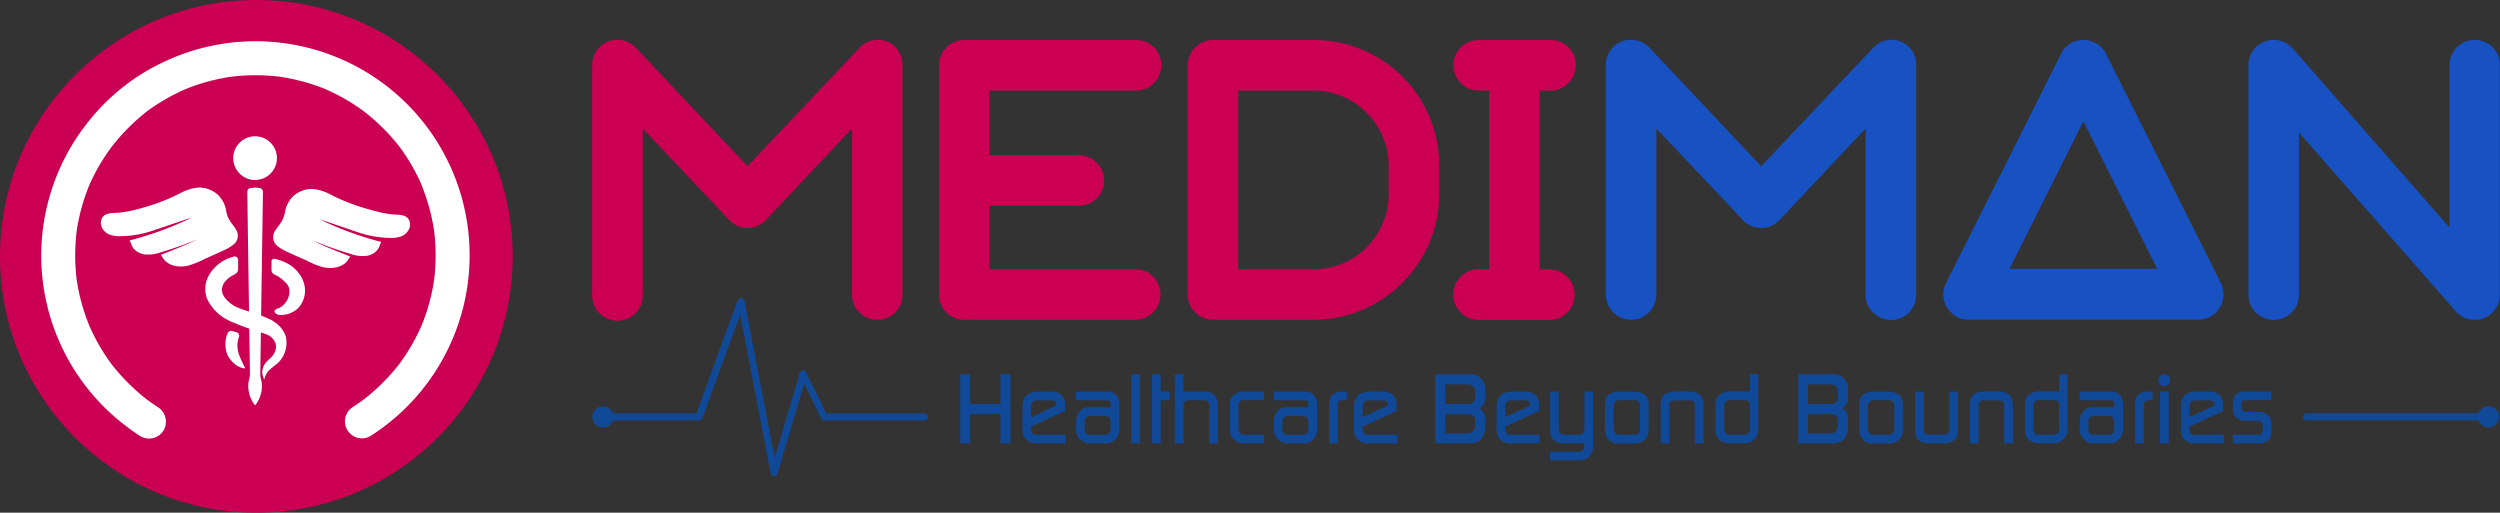 <svg xmlns="http://www.w3.org/2000/svg" id="Layer_1" data-name="Layer 1" viewBox="0 0 709.08 145.41"><rect x="0" y="0" width="709.08" height="145.41" fill="#333333" stroke="none"/><title>mediman-logo-svg-re</title><path d="M277,137.94V118.33h2.83v8.46h8.57v-8.46h2.83v19.61h-2.83v-8.32h-8.57v8.32Z" transform="translate(-4.63 -12.17)" fill="#114999"></path><path d="M294.65,134.07v-6.58c0-2.84,1.53-4.26,4.57-4.26h3.64a3.92,3.92,0,0,1,2.83,1,3.64,3.64,0,0,1,1,2.76v1.74l-9.64,4.47v.65a2.68,2.68,0,0,0,.45,1.26,1.6,1.6,0,0,0,1.24.39h8.12v2.44h-8.24a4.07,4.07,0,0,1-2.87-1.06A3.67,3.67,0,0,1,294.65,134.07Zm2.44-3.55,7.17-3.34V127c0-.85-.49-1.28-1.49-1.28h-4c-1.11,0-1.66.62-1.66,1.86Z" transform="translate(-4.63 -12.17)" fill="#114999"></path><path d="M309.84,134v-1.76a5.34,5.34,0,0,1,.87-3.2,3.33,3.33,0,0,1,2.89-1.37h6.07v-1a1,1,0,0,0-.28-.7.88.88,0,0,0-.65-.3h-8.9v-2.44h8.71a3.22,3.22,0,0,1,3.5,2.72,5.54,5.54,0,0,1,.06.67v7.57a3.86,3.86,0,0,1-3.59,3.75h-4.9a3.54,3.54,0,0,1-2.13-.76,3.93,3.93,0,0,1-1.43-1.79A4.07,4.07,0,0,1,309.84,134Zm3.08,1.29a3.2,3.2,0,0,0,1.39.22h3.33c1.35,0,2-.48,2-1.45v-2.38c0-.94-.58-1.46-1.72-1.57H314c-1.16.13-1.75.65-1.75,1.57v2.38A1.28,1.28,0,0,0,312.92,135.28Z" transform="translate(-4.63 -12.17)" fill="#114999"></path><path d="M325.52,137.94V118.33H328v19.61Z" transform="translate(-4.63 -12.17)" fill="#114999"></path><path d="M331.4,137.94V118.33h2.44v4.9h2.55v2.44h-2.55v12.27Z" transform="translate(-4.63 -12.17)" fill="#114999"></path><path d="M337.85,137.94V118.33h2.43v4.9h6.13a3.43,3.43,0,0,1,3.09,1.6,3.49,3.49,0,0,1,.53,1.88v11.23H347.6V127.38a1.31,1.31,0,0,0,0-.33,1.43,1.43,0,0,0-1.13-1.38H342c-1.13,0-1.7.54-1.7,1.63v10.64Z" transform="translate(-4.63 -12.17)" fill="#114999"></path><path d="M353.45,134.21v-7.28a3.47,3.47,0,0,1,1.15-2.8,4.37,4.37,0,0,1,2.91-.9h5.63v2.44h-5.65a1.4,1.4,0,0,0-1.6,1.57v6.41a2,2,0,0,0,.46,1.31,1.54,1.54,0,0,0,1.22.54h5.6v2.44h-5.6a4.33,4.33,0,0,1-2.13-.5A3.53,3.53,0,0,1,353.45,134.21Z" transform="translate(-4.63 -12.17)" fill="#114999"></path><path d="M365.91,134v-1.76a5.34,5.34,0,0,1,.87-3.2,3.35,3.35,0,0,1,2.9-1.37h6.07v-1a1,1,0,0,0-.29-.7.84.84,0,0,0-.64-.3h-8.91v-2.44h8.72a3.22,3.22,0,0,1,3.5,2.72c0,.3.05.52.05.67v7.57a3.55,3.55,0,0,1-.53,1.87,3.5,3.5,0,0,1-3,1.88h-4.9a3.54,3.54,0,0,1-2.13-.76,3.93,3.93,0,0,1-1.43-1.79A4.07,4.07,0,0,1,365.91,134Zm3.09,1.29a3.12,3.12,0,0,0,1.38.22h3.33c1.36,0,2-.48,2-1.45v-2.38c0-.94-.58-1.46-1.73-1.57H370.1c-1.17.13-1.75.65-1.75,1.57v2.38A1.28,1.28,0,0,0,369,135.28Z" transform="translate(-4.63 -12.17)" fill="#114999"></path><path d="M381.6,137.94V127.13a6.62,6.62,0,0,1,.06-.84,3.5,3.5,0,0,1,.82-2.12,3.76,3.76,0,0,1,2.12-.88,3.91,3.91,0,0,1,.64-.06h1.37v2.44H385.4c-.91,0-1.36.5-1.36,1.49v10.78Z" transform="translate(-4.63 -12.17)" fill="#114999"></path><path d="M388.69,134.07v-6.58q0-4.26,4.56-4.26h3.64a3.92,3.92,0,0,1,2.83,1,3.64,3.64,0,0,1,1,2.76v1.74l-9.64,4.47v.65a2.92,2.92,0,0,0,.45,1.26,1.6,1.6,0,0,0,1.24.39h8.12v2.44h-8.24a4.07,4.07,0,0,1-2.87-1.06A3.66,3.66,0,0,1,388.69,134.07Zm2.43-3.55,7.17-3.34V127c0-.85-.49-1.28-1.49-1.28h-4c-1.1,0-1.66.62-1.66,1.86Z" transform="translate(-4.63 -12.17)" fill="#114999"></path><path d="M411.77,137.94V118.33h9.94a3.91,3.91,0,0,1,3.89,2.75,3.64,3.64,0,0,1,.28,1.4v2.35a3.47,3.47,0,0,1-1.68,3.22,3.09,3.09,0,0,1,1.63,2.38,2.42,2.42,0,0,1,.05.62v1.82q0,5.07-4.5,5.07c-.25,0-1.05,0-2.41,0Zm9.3-11.15a1.91,1.91,0,0,0,1.4-.52,1.88,1.88,0,0,0,.53-1.39V123q0-1.44-1.65-1.77a1,1,0,0,0-.34-.06h-6.47v5.63Zm-6.53,8.32H421a1.89,1.89,0,0,0,1.71-1.06,2,2,0,0,0,.31-1v-1.85a1.54,1.54,0,0,0-1.06-1.37,2.12,2.12,0,0,0-.9-.2h-6.5Z" transform="translate(-4.63 -12.17)" fill="#114999"></path><path d="M429.11,134.07v-6.58q0-4.26,4.56-4.26h3.64a3.92,3.92,0,0,1,2.83,1,3.64,3.64,0,0,1,1,2.76v1.74l-9.64,4.47v.65a2.92,2.92,0,0,0,.45,1.26,1.6,1.6,0,0,0,1.24.39h8.12v2.44h-8.24a4.07,4.07,0,0,1-2.87-1.06A3.66,3.66,0,0,1,429.11,134.07Zm2.43-3.55,7.17-3.34V127c0-.85-.49-1.28-1.49-1.28h-4c-1.1,0-1.66.62-1.66,1.86Z" transform="translate(-4.63 -12.17)" fill="#114999"></path><path d="M444.29,142.73v-2.44h8.51a1.38,1.38,0,0,0,1.21-1.57v-.78h-6.15a3.45,3.45,0,0,1-2.55-1,3.49,3.49,0,0,1-1-2.55V123.23h2.43v10.45c0,1.22.59,1.82,1.75,1.82h3.84c1.13,0,1.7-.52,1.7-1.57v-10.7h2.43v15.35a4.39,4.39,0,0,1-.95,3,3.7,3.7,0,0,1-2.91,1.15Z" transform="translate(-4.63 -12.17)" fill="#114999"></path><path d="M459.86,134.33v-7.65q0-3,3.28-3.42l.34,0h4.81a4.28,4.28,0,0,1,.59.06q3.33.48,3.33,3.39v7.65a3.51,3.51,0,0,1-2,3.16,3.8,3.8,0,0,1-1.91.45H463.7a3.54,3.54,0,0,1-3.67-2.66C459.82,134.68,459.77,134.36,459.86,134.33Zm4.22,1.17h4c1.14,0,1.72-.62,1.72-1.88v-6.18a1.55,1.55,0,0,0-1.72-1.77h-4a1.57,1.57,0,0,0-1.78,1.77v6.1C462.3,134.85,462.89,135.5,464.08,135.5Z" transform="translate(-4.63 -12.17)" fill="#114999"></path><path d="M475.63,137.94V127q0-3.8,4.15-3.79h3.86q4.16,0,4.15,3.79v10.92h-2.44V126.65c-.13-.62-.68-.92-1.66-.92h-3.93a2,2,0,0,0-1.31.33,1.68,1.68,0,0,0-.38,1.26v10.62Z" transform="translate(-4.63 -12.17)" fill="#114999"></path><path d="M491.21,134.1v-7.17a3.45,3.45,0,0,1,1.08-2.74,4.21,4.21,0,0,1,2.9-1h5.74v-4.9h2.43v15.46a4.42,4.42,0,0,1-1.05,2.86,3.24,3.24,0,0,1-2.62,1.29h-4.81a3.66,3.66,0,0,1-1.46-.36A3.51,3.51,0,0,1,491.21,134.1Zm2.46,0c.15.93.58,1.4,1.3,1.4h4.35a1.4,1.4,0,0,0,1-.36,1.6,1.6,0,0,0,.65-1.41v-6.49c0-1-.45-1.57-1.33-1.57h-4.35a1.43,1.43,0,0,0-1.61,1.63v6.63A.4.4,0,0,0,493.67,134.1Z" transform="translate(-4.63 -12.17)" fill="#114999"></path><path d="M514.68,137.94V118.33h9.94a3.93,3.93,0,0,1,3.9,2.75,3.84,3.84,0,0,1,.28,1.4v2.35a3.47,3.47,0,0,1-1.68,3.22,3.08,3.08,0,0,1,1.62,2.38,2.32,2.32,0,0,1,.06.62v1.82c0,3.38-1.51,5.07-4.51,5.07-.25,0-1,0-2.41,0Zm9.3-11.15a1.91,1.91,0,0,0,1.4-.52,1.88,1.88,0,0,0,.53-1.39V123q0-1.44-1.65-1.77a1,1,0,0,0-.34-.06h-6.47v5.63Zm-6.53,8.32h6.45a1.89,1.89,0,0,0,1.7-1.06,2,2,0,0,0,.31-1v-1.85a1.52,1.52,0,0,0-1.06-1.37,2.12,2.12,0,0,0-.9-.2h-6.5Z" transform="translate(-4.63 -12.17)" fill="#114999"></path><path d="M532,134.33v-7.65q0-3,3.27-3.42l.34,0h4.82a4.28,4.28,0,0,1,.59.06q3.33.48,3.33,3.39v7.65a3.5,3.5,0,0,1-2,3.16,3.74,3.74,0,0,1-1.9.45h-4.6a3.53,3.53,0,0,1-3.66-2.66C532,134.68,531.92,134.36,532,134.33Zm4.21,1.17h4c1.15,0,1.72-.62,1.72-1.88v-6.18a1.54,1.54,0,0,0-1.72-1.77h-4a1.57,1.57,0,0,0-1.78,1.77v6.1C534.45,134.85,535.05,135.5,536.23,135.5Z" transform="translate(-4.63 -12.17)" fill="#114999"></path><path d="M547.79,134.16V123.23h2.49v11.29c.13.62.68.93,1.66.93h3.91a1.88,1.88,0,0,0,1.28-.35,1.68,1.68,0,0,0,.38-1.25V123.23h2.43v10.93q0,3.78-4.14,3.78h-3.87Q547.79,137.94,547.79,134.16Z" transform="translate(-4.63 -12.17)" fill="#114999"></path><path d="M563.36,137.94V127q0-3.8,4.15-3.79h3.86q4.15,0,4.15,3.79v10.92h-2.44V126.65c-.13-.62-.68-.92-1.66-.92h-3.93a2,2,0,0,0-1.31.33,1.68,1.68,0,0,0-.38,1.26v10.62Z" transform="translate(-4.63 -12.17)" fill="#114999"></path><path d="M578.94,134.1v-7.17a3.45,3.45,0,0,1,1.08-2.74,4.21,4.21,0,0,1,2.9-1h5.74v-4.9h2.43v15.46a4.42,4.42,0,0,1-1.05,2.86,3.24,3.24,0,0,1-2.62,1.29h-4.81a3.66,3.66,0,0,1-1.46-.36A3.51,3.51,0,0,1,578.94,134.1Zm2.46,0c.15.93.58,1.4,1.3,1.4h4.35a1.4,1.4,0,0,0,1-.36,1.6,1.6,0,0,0,.65-1.41v-6.49c0-1-.45-1.57-1.33-1.57H583a1.43,1.43,0,0,0-1.61,1.63v6.63A.4.4,0,0,0,581.4,134.1Z" transform="translate(-4.63 -12.17)" fill="#114999"></path><path d="M594.51,134v-1.76a5.34,5.34,0,0,1,.87-3.2,3.35,3.35,0,0,1,2.89-1.37h6.07v-1a1,1,0,0,0-.28-.7.86.86,0,0,0-.64-.3h-8.91v-2.44h8.71a3.22,3.22,0,0,1,3.5,2.72,5.54,5.54,0,0,1,.06.67v7.57a3.83,3.83,0,0,1-3.59,3.75h-4.9a3.54,3.54,0,0,1-2.13-.76,4,4,0,0,1-1.43-1.79A4.07,4.07,0,0,1,594.51,134Zm3.09,1.29a3.12,3.12,0,0,0,1.38.22h3.33c1.36,0,2-.48,2-1.45v-2.38c0-.94-.57-1.46-1.72-1.57H598.7c-1.17.13-1.75.65-1.75,1.57v2.38A1.26,1.26,0,0,0,597.6,135.28Z" transform="translate(-4.63 -12.17)" fill="#114999"></path><path d="M610.2,137.94V127.13a6.48,6.48,0,0,1,0-.84,3.5,3.5,0,0,1,.83-2.12,3.73,3.73,0,0,1,2.11-.88,4.12,4.12,0,0,1,.65-.06h1.37v2.44H614c-.9,0-1.36.5-1.36,1.49v10.78Z" transform="translate(-4.63 -12.17)" fill="#114999"></path><path d="M616.83,120a1.65,1.65,0,0,1,.48-1.19,1.61,1.61,0,0,1,1.18-.49,1.58,1.58,0,0,1,1.19.52,1.75,1.75,0,0,1,.49,1.22,1.56,1.56,0,0,1-.48,1.17,1.7,1.7,0,0,1-2.38,0A1.67,1.67,0,0,1,616.83,120Zm.45,17.93h2.47V123.23h-2.47Z" transform="translate(-4.63 -12.17)" fill="#114999"></path><path d="M623.17,134.07v-6.58q0-4.26,4.56-4.26h3.64a3.92,3.92,0,0,1,2.83,1,3.64,3.64,0,0,1,1,2.76v1.74l-9.64,4.47v.65a2.68,2.68,0,0,0,.45,1.26,1.6,1.6,0,0,0,1.24.39h8.12v2.44h-8.24a4.07,4.07,0,0,1-2.87-1.06A3.66,3.66,0,0,1,623.17,134.07Zm2.43-3.55,7.17-3.34V127c0-.85-.49-1.28-1.49-1.28h-4c-1.11,0-1.66.62-1.66,1.86Z" transform="translate(-4.63 -12.17)" fill="#114999"></path><path d="M637.93,137.94V135.5h7.48a.77.77,0,0,0,.59-.28,1.48,1.48,0,0,0,.41-1.2V132.9c0-.92-.47-1.38-1.43-1.38h-3.34a3.51,3.51,0,0,1-3.32-1.59,2.88,2.88,0,0,1-.39-1.46v-1.88a3.42,3.42,0,0,1,.85-2.46,3.13,3.13,0,0,1,2.39-.9h7.68v2.44H641.4a.94.94,0,0,0-1,1.07v1.08a1.08,1.08,0,0,0,.39.87,1.41,1.41,0,0,0,1,.34h3.64a3,3,0,0,1,.67.06,3.74,3.74,0,0,1,2.05,1.17,3.19,3.19,0,0,1,.78,2.16v2.3a3.26,3.26,0,0,1-1.28,2.58,3.69,3.69,0,0,1-1.84.64Z" transform="translate(-4.63 -12.17)" fill="#114999"></path><path d="M266.86,129.44H239l-5.74-11.65a1,1,0,0,0-1.83.24l-7.1,24q-4.28-22.31-8.56-44.6c-.21-1.06-1.62-.84-1.93,0-4,10.64-7.75,21.34-11.71,32H178.47a3,3,0,1,0,0,2h24.39a1,1,0,0,0,1-.74c3.63-9.74,7.11-19.53,10.71-29.28q4.33,22.56,8.66,45.11a1,1,0,0,0,1.93,0q3.76-12.75,7.54-25.5,2.44,4.95,4.88,9.91a1,1,0,0,0,.87.5h28.45A1,1,0,0,0,266.86,129.44Z" transform="translate(-4.63 -12.17)" fill="#114999"></path><path d="M710.45,127.4a3,3,0,0,0-2.85,2H658.86a1,1,0,0,0,0,2H707.6a3,3,0,1,0,2.85-4Z" transform="translate(-4.63 -12.17)" fill="#114999"></path><circle cx="72.71" cy="72.71" r="72.71" fill="#cc0053"></circle><circle cx="72.35" cy="44.85" r="6.2" fill="#fff"></circle><path d="M78.32,65.53l-.48-.08a6.12,6.12,0,0,0-1.71,0l-.47.08a1,1,0,0,0-.89,1l.75,51.84a3.36,3.36,0,0,1-.13,1,8.44,8.44,0,0,0-.34,2.33A8.84,8.84,0,0,0,76.86,127a.16.16,0,0,0,.26,0,8.92,8.92,0,0,0,1.8-5.24,8.08,8.08,0,0,0-.34-2.33,4.08,4.08,0,0,1-.13-1l.76-51.84A1.05,1.05,0,0,0,78.32,65.53Z" transform="translate(-4.63 -12.17)" fill="#fff"></path><path d="M83.38,82a4.41,4.41,0,0,1-.62-.6,3.29,3.29,0,0,1-.08-3.81,17.16,17.16,0,0,1,1.22-1.68,12,12,0,0,0,1-1.68A11.07,11.07,0,0,0,85.52,72,8.29,8.29,0,0,1,87.6,68a8,8,0,0,1,3.63-2,7.46,7.46,0,0,1,2.4-.19,12.81,12.81,0,0,1,4.54,1.43c.74.36,1.47.74,2.21,1.09a57.7,57.7,0,0,0,9.6,3.41A32.84,32.84,0,0,0,116.11,73c1.46.11,3.45-.07,4.38,1.32a2.86,2.86,0,0,1,.35,2.3,4,4,0,0,1-2.41,2.59,8.17,8.17,0,0,1-2.78.44,29.78,29.78,0,0,1-10-1.77l-8-2.73-1.26-.42A10,10,0,0,1,95,74.23,85.67,85.67,0,0,0,106.69,79c2.07.7,4.06,1.28,6,1.77.07.09-.31.85-.35,1a4.34,4.34,0,0,1-.72,1.36,5.06,5.06,0,0,1-3.11,1.62,10,10,0,0,1-4.39-.55,98.86,98.86,0,0,1-10.6-3.77l-.32-.15c.44.22,1.92,1.21,10.76,4.64a14.46,14.46,0,0,1-1.12,1.62A5.37,5.37,0,0,1,101,87.7a7.77,7.77,0,0,1-4.35.31l-.22,0a24.41,24.41,0,0,1-4.74-1.89l-4.92-2.2c-.44-.2-.88-.4-1.31-.62A11.92,11.92,0,0,1,83.38,82Z" transform="translate(-4.63 -12.17)" fill="#fff"></path><path d="M81.64,86.25V88.7A1.4,1.4,0,0,0,82.41,90a10.46,10.46,0,0,1,2,1.2c1.19,1,2,1.74,2.28,2.94a5.17,5.17,0,0,1-1.2,4,4.66,4.66,0,0,1-1.61,1.35c-.44.22-1.35.34-1.4,1,0,.32.34.58.46.67a2.29,2.29,0,0,0,1.22.36,5.31,5.31,0,0,0,1.2-.11,6.85,6.85,0,0,0,3.9-1.92,7.25,7.25,0,0,0,1.79-6.05,8.17,8.17,0,0,0-1.62-3.7A9.88,9.88,0,0,0,86.33,87a14.14,14.14,0,0,0-2.25-1c-.26-.09-.39-.12-.7-.21l-.49-.14-.1,0-.19-.06h0A.76.76,0,0,0,81.64,86.25Z" transform="translate(-4.63 -12.17)" fill="#fff"></path><path d="M70.81,81.56a5.76,5.76,0,0,0,.62-.59,3.29,3.29,0,0,0,.07-3.82,16.63,16.63,0,0,0-1.21-1.68,12.5,12.5,0,0,1-1-1.67,10.47,10.47,0,0,1-.59-2.28,8.29,8.29,0,0,0-2.08-3.93,8,8,0,0,0-3.63-2,7.82,7.82,0,0,0-2.41-.2A13.17,13.17,0,0,0,56,66.85c-.74.36-1.47.73-2.21,1.08a56.24,56.24,0,0,1-9.6,3.42,32.74,32.74,0,0,1-6.12,1.17c-1.46.11-3.46-.08-4.38,1.31a2.85,2.85,0,0,0-.35,2.31,3.93,3.93,0,0,0,2.4,2.58,8,8,0,0,0,2.79.44,29.53,29.53,0,0,0,10-1.77l8.05-2.72,1.26-.42a12.4,12.4,0,0,0,1.34-.45,87.91,87.91,0,0,1-11.71,4.77c-2.06.69-4.06,1.28-6,1.77-.06.09.32.85.36,1a4.29,4.29,0,0,0,.72,1.37,5,5,0,0,0,3.11,1.61,9.84,9.84,0,0,0,4.39-.54A99.64,99.64,0,0,0,60.7,80l.31-.15C60.58,80,59.1,81,50.26,84.45a13.24,13.24,0,0,0,1.12,1.62,5.63,5.63,0,0,0,1.84,1.2,7.81,7.81,0,0,0,4.36.31l.21,0a25.84,25.84,0,0,0,4.75-1.89l4.91-2.21c.45-.2.88-.4,1.31-.62A11.19,11.19,0,0,0,70.81,81.56Z" transform="translate(-4.63 -12.17)" fill="#fff"></path><path d="M85.65,107.47a7.92,7.92,0,0,0-3.23-4,5.87,5.87,0,0,0-1.23-.73,46.62,46.62,0,0,0-5.12-2,31.94,31.94,0,0,1-4.14-1.39A8.89,8.89,0,0,1,68.73,97a4.17,4.17,0,0,1-1.16-2.57,3.88,3.88,0,0,1,.9-2.39,6.68,6.68,0,0,1,2-1.65c.33-.21.64-.38.92-.54a1.5,1.5,0,0,0,.78-1.32l0-2.57a1,1,0,0,0-1.35-1q-.63.19-1.11.39a11,11,0,0,0-6.17,5.57,7.77,7.77,0,0,0-.17,6,12.35,12.35,0,0,0,2.69,3.75l0,0a9.26,9.26,0,0,0,1,.88,15.55,15.55,0,0,0,3.8,2.12c1.52.64,3.07,1.23,4.63,1.78.83.29,1.65.56,2.49.82a22,22,0,0,1,2.29.77,4.25,4.25,0,0,1,2.54,2.6,3.81,3.81,0,0,1-.45,2.83c-.68,1.22-2,1.88-2.7,3.07a4.2,4.2,0,0,0-.62,2.49,4.1,4.1,0,0,0,.57,1.78,5.64,5.64,0,0,1,1.13-2.42,31.14,31.14,0,0,1,2.58-2.14A7.94,7.94,0,0,0,85.65,107.47Z" transform="translate(-4.63 -12.17)" fill="#fff"></path><path d="M71.69,106.39a1.07,1.07,0,0,1,.71,1.37,7.38,7.38,0,0,0-.37,3.33,9.44,9.44,0,0,0,.52,2,29.84,29.84,0,0,0,1.68,3.55s-2.68.24-5-3.57a8.4,8.4,0,0,1-.26-5.83c.08-.21.16-.42.25-.61a1.07,1.07,0,0,1,1.27-.57Z" transform="translate(-4.63 -12.17)" fill="#fff"></path><path d="M49.34,127.59c-1.37-.88-2.71-1.83-4-2.83l1,.76a56.86,56.86,0,0,1-10.13-10.14l.75,1a56.49,56.49,0,0,1-7.27-12.46l.49,1.15A56.16,56.16,0,0,1,26.28,90.8l.17,1.28a56.81,56.81,0,0,1,0-14.91l-.18,1.28a56.29,56.29,0,0,1,3.88-14.24l-.49,1.15A56.14,56.14,0,0,1,37,52.9l-.76,1A56.86,56.86,0,0,1,46.33,43.74l-1,.75a56.1,56.1,0,0,1,12.46-7.27l-1.15.48a56.16,56.16,0,0,1,14.24-3.87L69.63,34a57.4,57.4,0,0,1,14.93,0l-1.28-.17A56.28,56.28,0,0,1,97.52,37.7l-1.15-.48a56.1,56.1,0,0,1,12.46,7.27l-1-.75A56.8,56.8,0,0,1,118,53.87l-.75-1a56.49,56.49,0,0,1,7.27,12.46L124,64.21a56.28,56.28,0,0,1,3.87,14.24l-.17-1.28a57.25,57.25,0,0,1,0,14.91l.17-1.28A55.73,55.73,0,0,1,124,105l.48-1.15a56.1,56.1,0,0,1-7.27,12.46l.76-1a57.19,57.19,0,0,1-10.13,10.14l1-.76c-1.29,1-2.63,1.95-4,2.83a5.13,5.13,0,0,0-2.21,2.88,4.91,4.91,0,0,0,.49,3.71,4.81,4.81,0,0,0,6.58,1.73,60.8,60.8,0,0,0,19.2-83A60.77,60.77,0,0,0,51.32,29.62a59.45,59.45,0,0,0-21.66,17.1A60.67,60.67,0,0,0,37.84,131a69,69,0,0,0,6.64,4.92,4.87,4.87,0,0,0,6.59-1.73,4.92,4.92,0,0,0-1.73-6.59Z" transform="translate(-4.63 -12.17)" fill="#fff"></path><path d="M256.35,24l-.35-.13a7,7,0,0,0-7.6,1.88L216.65,59.31,185,25.74l-.09-.1a7.24,7.24,0,0,0-7.63-1.78l-.58.24a7.17,7.17,0,0,0-4.12,6.59v65a7.18,7.18,0,1,0,14.35,0V48.62l24.58,26,.09.09a7,7,0,0,0,5,2.13h.12a7,7,0,0,0,5-2.13l24.56-26.09V95.71a7,7,0,0,0,2.25,5.22,7.22,7.22,0,0,0,10-.12,7,7,0,0,0,2.07-5.1v-65A7.07,7.07,0,0,0,256.35,24Z" transform="translate(-4.63 -12.17)" fill="#cc0053"></path><path d="M326.83,37.86A7,7,0,0,0,332,35.61a7.13,7.13,0,0,0,2-4.92,7.09,7.09,0,0,0-7.17-7.18H278.12A7.09,7.09,0,0,0,271,30.69v65a7.07,7.07,0,0,0,7.17,7.18h48.71a7.18,7.18,0,0,0,0-14.35H285.29v-18h25.34a7.16,7.16,0,0,0,7.17-7.17,7.27,7.27,0,0,0-7.17-7.17H285.29V37.86Z" transform="translate(-4.63 -12.17)" fill="#cc0053"></path><path d="M402.43,33.92A35.83,35.83,0,0,0,391.1,26.3a35.22,35.22,0,0,0-13.93-2.79H348.68a7.2,7.2,0,0,0-7.17,7.18v65a7.18,7.18,0,0,0,7.17,7.18h28.61A34.48,34.48,0,0,0,391.14,100a36.7,36.7,0,0,0,11.29-7.67A36,36,0,0,0,410.06,81a35.09,35.09,0,0,0,2.78-13.81v-8a35.39,35.39,0,0,0-2.78-13.93A36,36,0,0,0,402.43,33.92ZM377.17,88.54H355.85V37.86h21.32a20.58,20.58,0,0,1,8.23,1.65A21.69,21.69,0,0,1,396.85,51a20.74,20.74,0,0,1,1.64,8.23v8a20.74,20.74,0,0,1-1.64,8.23,22.33,22.33,0,0,1-4.59,6.85,20.9,20.9,0,0,1-6.78,4.59A21.25,21.25,0,0,1,377.17,88.54Z" transform="translate(-4.63 -12.17)" fill="#cc0053"></path><path d="M444.36,37.86a7,7,0,0,0,5.21-2.25,7.13,7.13,0,0,0,2-4.92,7.09,7.09,0,0,0-7.17-7.18H424a7.2,7.2,0,0,0-7.17,7.18A7.29,7.29,0,0,0,424,37.86h3V88.54h-3a7.17,7.17,0,0,0-4.92,12.39,7.13,7.13,0,0,0,4.92,2h20.34a7.18,7.18,0,0,0,0-14.35h-3V37.86Z" transform="translate(-4.63 -12.17)" fill="#cc0053"></path><path d="M543.86,24l-.35-.13a7,7,0,0,0-7.6,1.88L504.15,59.31,472.51,25.74l-.09-.1a7.25,7.25,0,0,0-7.63-1.78l-.58.24a7.17,7.17,0,0,0-4.12,6.59v65a7.17,7.17,0,1,0,14.34,0V48.62l24.59,26,.08.09a7,7,0,0,0,5,2.13h.12a7,7,0,0,0,5-2.13l24.55-26.09V95.71a7.06,7.06,0,0,0,2.25,5.22,7.16,7.16,0,0,0,4.93,2,7.09,7.09,0,0,0,7.17-7.18v-65A7.07,7.07,0,0,0,543.86,24Z" transform="translate(-4.63 -12.17)" fill="#1751c2"></path><path d="M602,27.51l-.06-.12a7.12,7.12,0,0,0-6.4-3.88,6.9,6.9,0,0,0-6.37,4l-32.61,65a7,7,0,0,0-.36,5.42,7.34,7.34,0,0,0,3.47,4.13l.37.21.4.13a8.32,8.32,0,0,0,3.5.42,8.58,8.58,0,0,0,1,0h63.13a6.92,6.92,0,0,0,6.23-3.55,7.19,7.19,0,0,0,.37-6.52Zm-27.4,60.91,20.94-41.86,20.93,41.86Z" transform="translate(-4.63 -12.17)" fill="#1751c2"></path><path d="M711.64,25.6l0,0a7.17,7.17,0,0,0-12.26,5.11v46L655,26l-.2-.21a7.18,7.18,0,0,0-7.72-1.88l-.39.16a7.14,7.14,0,0,0-4.34,6.64v65a7,7,0,0,0,2.25,5.22,7.22,7.22,0,0,0,10-.12,7,7,0,0,0,2.07-5.1v-46l44.37,50.6a6.8,6.8,0,0,0,5.44,2.56,7.66,7.66,0,0,0,2.33-.34l.5-.2a7.15,7.15,0,0,0,4.35-6.64v-65A7,7,0,0,0,711.64,25.6Z" transform="translate(-4.63 -12.17)" fill="#1751c2"></path></svg>
